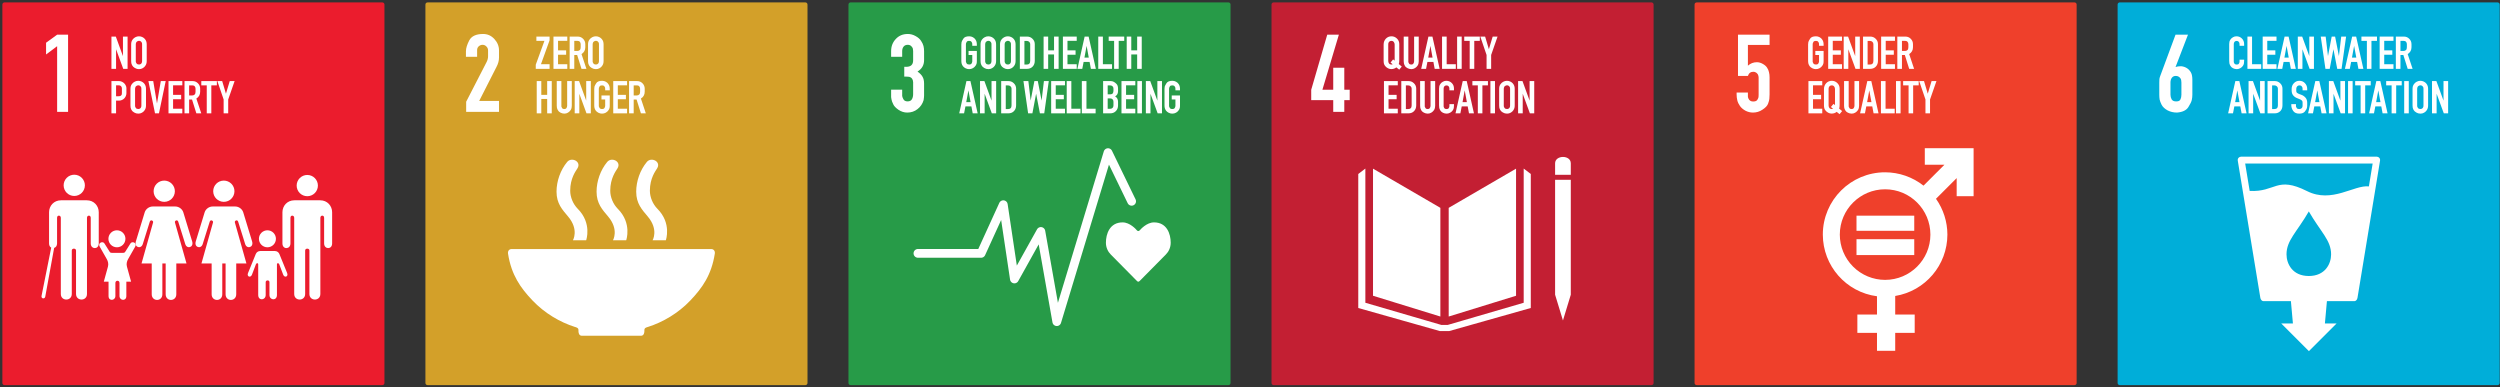 <?xml version="1.0" encoding="UTF-8"?>
<svg width="969px" height="150px" viewBox="0 0 969 150" version="1.1" xmlns="http://www.w3.org/2000/svg" xmlns:xlink="http://www.w3.org/1999/xlink">
    <rect x="0" y="0" width="969" height="150" fill="#333333" stroke="none"/>
    <title>un-goals-1</title>
    <g id="PPT-Assets" stroke="none" stroke-width="1" fill="none" fill-rule="evenodd">
        <g id="Sustainable-Development-Goals-Copy" transform="translate(-223, -240)">
            <g id="un-goals-1" transform="translate(223.919, 240.935)">
                <path d="M820.695,-1.42108547e-14 L967.134,-1.42108547e-14 C967.592,-1.42108547e-14 967.961,0.369 967.961,0.827 L967.961,147.508 C967.961,147.966 967.592,148.335 967.134,148.335 L820.695,148.335 C820.237,148.335 819.868,147.966 819.868,147.508 L819.868,0.827 C819.868,0.369 820.237,-1.42108547e-14 820.695,-1.42108547e-14 Z" id="rect8528-63-2-4" fill="#00AED9"></path>
                <path d="M656.721,-1.42108547e-14 L803.161,-1.42108547e-14 C803.619,-1.42108547e-14 803.987,0.369 803.987,0.827 L803.987,147.508 C803.987,147.966 803.619,148.335 803.161,148.335 L656.721,148.335 C656.263,148.335 655.895,147.966 655.895,147.508 L655.895,0.827 C655.895,0.369 656.263,-1.42108547e-14 656.721,-1.42108547e-14 Z" id="rect8528-63-2" fill="#EF402B"></path>
                <path d="M492.748,-1.42108547e-14 L639.187,-1.42108547e-14 C639.645,-1.42108547e-14 640.014,0.369 640.014,0.827 L640.014,147.508 C640.014,147.966 639.645,148.335 639.187,148.335 L492.748,148.335 C492.29,148.335 491.921,147.966 491.921,147.508 L491.921,0.827 C491.921,0.369 492.29,-1.42108547e-14 492.748,-1.42108547e-14 Z" id="rect8528-63" fill="#C31F33"></path>
                <path d="M164.8,-1.42108547e-14 L311.24,-1.42108547e-14 C311.698,-1.42108547e-14 312.066,0.369 312.066,0.827 L312.066,147.508 C312.066,147.966 311.698,148.335 311.24,148.335 L164.8,148.335 C164.342,148.335 163.974,147.966 163.974,147.508 L163.974,0.827 C163.974,0.369 164.342,-1.42108547e-14 164.8,-1.42108547e-14 Z" id="rect8528" fill="#D3A029"></path>
                <path d="M328.774,-1.42108547e-14 L475.213,-1.42108547e-14 C475.671,-1.42108547e-14 476.04,0.369 476.04,0.827 L476.04,147.508 C476.04,147.966 475.671,148.335 475.213,148.335 L328.774,148.335 C328.316,148.335 327.947,147.966 327.947,147.508 L327.947,0.827 C327.947,0.369 328.316,-1.42108547e-14 328.774,-1.42108547e-14 Z" id="rect8528-6" fill="#279B48"></path>
                <path d="M0.827,-1.42108547e-14 L147.266,-1.42108547e-14 C147.724,-1.42108547e-14 148.093,0.369 148.093,0.827 L148.093,147.508 C148.093,147.966 147.724,148.335 147.266,148.335 L0.827,148.335 C0.369,148.335 -4.26325641e-14,147.966 -4.26325641e-14,147.508 L-4.26325641e-14,0.827 C-4.26325641e-14,0.369 0.369,-1.42108547e-14 0.827,-1.42108547e-14 Z" id="rect8528-7" fill="#EB1C2D"></path>
                <g id="text6065" transform="translate(42.081, 13.065)" fill="#FFFFFF" fill-rule="nonzero">
                    <polygon id="path1875" points="4.769 12.687 1.987 5.089 1.987 12.687 0.195 12.687 0.195 0.18 1.894 0.18 4.657 7.759 4.657 0.18 6.449 0.18 6.449 12.687"></polygon>
                    <path d="M8.379,1.356 C8.665,0.958 9.026,0.647 9.462,0.423 C9.91,0.186 10.37,0.068 10.843,0.068 C11.303,0.068 11.733,0.161 12.131,0.348 C12.542,0.535 12.884,0.79 13.158,1.113 C13.431,1.437 13.618,1.773 13.718,2.121 C13.817,2.457 13.867,2.824 13.867,3.223 L13.867,9.588 C13.867,9.961 13.83,10.291 13.755,10.577 C13.693,10.863 13.543,11.181 13.307,11.529 C13.083,11.878 12.753,12.176 12.318,12.425 C11.895,12.674 11.422,12.799 10.899,12.799 C10.6,12.799 10.314,12.761 10.04,12.687 C9.767,12.599 9.511,12.487 9.275,12.351 C9.039,12.214 8.827,12.058 8.64,11.884 C8.466,11.71 8.329,11.529 8.23,11.343 C8.043,10.957 7.931,10.646 7.894,10.409 C7.856,10.173 7.838,9.899 7.838,9.588 L7.838,3.223 C7.838,2.849 7.875,2.519 7.95,2.233 C8.037,1.935 8.18,1.642 8.379,1.356 L8.379,1.356 Z M11.851,2.345 C11.615,1.997 11.291,1.823 10.88,1.823 C10.669,1.823 10.457,1.885 10.246,2.009 C10.047,2.121 9.903,2.252 9.816,2.401 C9.742,2.551 9.692,2.7 9.667,2.849 C9.642,2.999 9.63,3.123 9.63,3.223 L9.63,9.588 C9.63,9.65 9.63,9.719 9.63,9.793 C9.63,9.855 9.636,9.924 9.648,9.999 C9.661,10.123 9.76,10.328 9.947,10.615 C10.134,10.876 10.445,11.007 10.88,11.007 C11.104,11.007 11.303,10.957 11.478,10.857 C11.664,10.745 11.795,10.621 11.87,10.484 C11.957,10.335 12.013,10.198 12.038,10.073 C12.063,9.949 12.075,9.787 12.075,9.588 L12.075,3.223 C12.075,2.974 12.063,2.799 12.038,2.7 C12.025,2.6 11.963,2.482 11.851,2.345 L11.851,2.345 Z" id="path1877"></path>
                    <path d="M0.195,29.934 L0.195,17.427 L3.126,17.427 L3.163,17.427 C3.537,17.427 3.891,17.508 4.227,17.67 C4.563,17.819 4.862,18.018 5.123,18.267 C5.385,18.516 5.59,18.802 5.739,19.126 C5.901,19.437 5.988,19.76 6.001,20.096 L6.001,21.907 L6.001,22.094 C6.001,22.504 5.92,22.89 5.758,23.251 C5.609,23.599 5.403,23.904 5.142,24.166 C4.881,24.427 4.569,24.632 4.209,24.782 C3.86,24.931 3.487,25.006 3.089,25.006 L2.921,25.006 L1.987,25.006 L1.987,29.934 L0.195,29.934 Z M3.985,22.952 C4.097,22.84 4.165,22.722 4.19,22.598 C4.227,22.473 4.246,22.318 4.246,22.131 L4.246,20.283 C4.246,19.934 4.14,19.648 3.929,19.424 C3.717,19.188 3.431,19.07 3.07,19.07 L1.987,19.07 L1.987,23.307 L2.921,23.307 C3.169,23.307 3.369,23.288 3.518,23.251 C3.68,23.201 3.835,23.102 3.985,22.952 Z" id="path1879"></path>
                    <path d="M8.103,18.603 C8.389,18.205 8.75,17.894 9.186,17.67 C9.634,17.433 10.094,17.315 10.567,17.315 C11.027,17.315 11.457,17.408 11.855,17.595 C12.266,17.782 12.608,18.037 12.882,18.36 C13.155,18.684 13.342,19.02 13.442,19.368 C13.541,19.704 13.591,20.071 13.591,20.47 L13.591,26.835 C13.591,27.208 13.554,27.538 13.479,27.824 C13.417,28.11 13.267,28.428 13.031,28.776 C12.807,29.125 12.477,29.423 12.042,29.672 C11.618,29.921 11.146,30.046 10.623,30.046 C10.324,30.046 10.038,30.008 9.764,29.934 C9.49,29.846 9.235,29.734 8.999,29.598 C8.762,29.461 8.551,29.305 8.364,29.131 C8.19,28.957 8.053,28.776 7.954,28.59 C7.767,28.204 7.655,27.893 7.618,27.656 C7.58,27.42 7.562,27.146 7.562,26.835 L7.562,20.47 C7.562,20.096 7.599,19.766 7.674,19.48 C7.761,19.182 7.904,18.889 8.103,18.603 L8.103,18.603 Z M11.575,19.592 C11.338,19.244 11.015,19.07 10.604,19.07 C10.393,19.07 10.181,19.132 9.97,19.256 C9.77,19.368 9.627,19.499 9.54,19.648 C9.466,19.798 9.416,19.947 9.391,20.096 C9.366,20.246 9.354,20.37 9.354,20.47 L9.354,26.835 C9.354,26.897 9.354,26.966 9.354,27.04 C9.354,27.102 9.36,27.171 9.372,27.246 C9.385,27.37 9.484,27.575 9.671,27.862 C9.858,28.123 10.169,28.254 10.604,28.254 C10.828,28.254 11.027,28.204 11.202,28.104 C11.388,27.992 11.519,27.868 11.594,27.731 C11.681,27.582 11.737,27.445 11.762,27.32 C11.786,27.196 11.799,27.034 11.799,26.835 L11.799,20.47 C11.799,20.221 11.786,20.046 11.762,19.947 C11.749,19.847 11.687,19.729 11.575,19.592 L11.575,19.592 Z" id="path1881"></path>
                    <polygon id="path1883" points="17.084 29.934 14.526 17.427 16.393 17.427 17.849 26.107 19.324 17.427 21.228 17.427 18.614 29.934"></polygon>
                    <polygon id="path1885" points="27.669 28.142 27.669 29.934 22.312 29.934 22.312 17.427 27.669 17.427 27.669 19.07 24.085 19.07 24.085 22.766 27.221 22.766 27.221 24.464 24.085 24.464 24.085 28.142"></polygon>
                    <path d="M28.516,29.934 L28.516,17.427 L31.652,17.427 C32.473,17.427 33.164,17.713 33.724,18.286 C34.296,18.858 34.583,19.561 34.583,20.395 L34.583,21.552 C34.583,22.71 34.091,23.593 33.108,24.203 L35.012,29.934 L33.108,29.934 L31.428,24.576 L30.308,24.576 L30.308,29.934 L28.516,29.934 Z M32.492,22.598 C32.604,22.461 32.679,22.305 32.716,22.131 C32.766,21.957 32.791,21.764 32.791,21.552 L32.791,20.395 C32.791,20.009 32.685,19.698 32.473,19.462 C32.262,19.213 31.963,19.088 31.577,19.088 L30.308,19.088 L30.308,22.99 L31.559,22.99 C31.932,22.99 32.243,22.859 32.492,22.598 L32.492,22.598 Z" id="path1887"></path>
                    <polygon id="path1889" points="37.136 29.934 37.136 19.088 35.026 19.088 35.026 17.427 41.056 17.427 41.056 19.088 38.909 19.088 38.909 29.934"></polygon>
                    <polygon id="path1891" points="43.679 29.934 43.679 24.558 41.252 17.427 43.119 17.427 44.575 22.318 46.049 17.427 47.935 17.427 45.452 24.558 45.452 29.934"></polygon>
                </g>
                <g id="text6075" transform="translate(16.081, 12.065)" fill="#FFFFFF" fill-rule="nonzero">
                    <polygon id="path1894" points="5.144 30.364 5.144 4.904 0.856 8.12 0.856 3.564 5.144 0.438 9.387 0.438 9.387 30.364"></polygon>
                </g>
                <g id="text6065-3" transform="translate(206.081, 13.065)" fill="#FFFFFF" fill-rule="nonzero">
                    <polygon id="path1897" points="0.661 12.687 0.661 11.081 4.021 1.841 0.904 1.841 0.904 0.18 6.019 0.18 6.019 1.617 2.677 10.895 6.019 10.895 6.019 12.687"></polygon>
                    <polygon id="path1899" points="12.881 10.895 12.881 12.687 7.524 12.687 7.524 0.18 12.881 0.18 12.881 1.823 9.297 1.823 9.297 5.519 12.433 5.519 12.433 7.217 9.297 7.217 9.297 10.895"></polygon>
                    <path d="M13.799,12.687 L13.799,0.18 L16.935,0.18 C17.756,0.18 18.447,0.466 19.007,1.039 C19.579,1.611 19.865,2.314 19.865,3.148 L19.865,4.305 C19.865,5.463 19.374,6.346 18.391,6.956 L20.295,12.687 L18.391,12.687 L16.711,7.329 L15.591,7.329 L15.591,12.687 L13.799,12.687 Z M17.775,5.351 C17.887,5.214 17.961,5.058 17.999,4.884 C18.049,4.71 18.073,4.517 18.073,4.305 L18.073,3.148 C18.073,2.762 17.968,2.451 17.756,2.215 C17.545,1.966 17.246,1.841 16.86,1.841 L15.591,1.841 L15.591,5.743 L16.841,5.743 C17.215,5.743 17.526,5.612 17.775,5.351 L17.775,5.351 Z" id="path1901"></path>
                    <path d="M21.462,1.356 C21.749,0.958 22.11,0.647 22.545,0.423 C22.993,0.186 23.454,0.068 23.926,0.068 C24.387,0.068 24.816,0.161 25.214,0.348 C25.625,0.535 25.967,0.79 26.241,1.113 C26.515,1.437 26.702,1.773 26.801,2.121 C26.901,2.457 26.95,2.824 26.95,3.223 L26.95,9.588 C26.95,9.961 26.913,10.291 26.838,10.577 C26.776,10.863 26.627,11.181 26.39,11.529 C26.166,11.878 25.837,12.176 25.401,12.425 C24.978,12.674 24.505,12.799 23.982,12.799 C23.684,12.799 23.398,12.761 23.124,12.687 C22.85,12.599 22.595,12.487 22.358,12.351 C22.122,12.214 21.91,12.058 21.724,11.884 C21.55,11.71 21.413,11.529 21.313,11.343 C21.126,10.957 21.014,10.646 20.977,10.409 C20.94,10.173 20.921,9.899 20.921,9.588 L20.921,3.223 C20.921,2.849 20.958,2.519 21.033,2.233 C21.12,1.935 21.263,1.642 21.462,1.356 L21.462,1.356 Z M24.934,2.345 C24.698,1.997 24.374,1.823 23.964,1.823 C23.752,1.823 23.541,1.885 23.329,2.009 C23.13,2.121 22.987,2.252 22.9,2.401 C22.825,2.551 22.775,2.7 22.75,2.849 C22.726,2.999 22.713,3.123 22.713,3.223 L22.713,9.588 C22.713,9.65 22.713,9.719 22.713,9.793 C22.713,9.855 22.719,9.924 22.732,9.999 C22.744,10.123 22.844,10.328 23.031,10.615 C23.217,10.876 23.528,11.007 23.964,11.007 C24.188,11.007 24.387,10.957 24.561,10.857 C24.748,10.745 24.879,10.621 24.953,10.484 C25.04,10.335 25.096,10.198 25.121,10.073 C25.146,9.949 25.159,9.787 25.159,9.588 L25.159,3.223 C25.159,2.974 25.146,2.799 25.121,2.7 C25.109,2.6 25.047,2.482 24.935,2.345 L24.934,2.345 Z" id="path1903"></path>
                    <polygon id="path1905" points="1.035 29.934 1.035 17.427 2.808 17.427 2.808 22.766 5.085 22.766 5.085 17.427 6.859 17.427 6.859 29.934 5.085 29.934 5.085 24.352 2.808 24.352 2.808 29.934"></polygon>
                    <path d="M14.213,28.627 C13.94,29.05 13.585,29.392 13.149,29.654 C12.726,29.915 12.253,30.046 11.731,30.046 C11.469,30.046 11.208,30.008 10.947,29.934 C10.698,29.859 10.461,29.766 10.237,29.654 C10.013,29.529 9.814,29.392 9.64,29.243 C9.466,29.081 9.335,28.913 9.248,28.739 C9.061,28.39 8.937,28.086 8.875,27.824 C8.825,27.563 8.8,27.283 8.8,26.984 L8.8,17.427 L10.592,17.427 L10.592,26.984 C10.592,27.071 10.592,27.152 10.592,27.227 C10.605,27.289 10.617,27.351 10.629,27.414 C10.642,27.513 10.735,27.687 10.909,27.936 C11.071,28.16 11.351,28.272 11.749,28.272 C12.11,28.272 12.378,28.142 12.552,27.88 C12.739,27.606 12.832,27.308 12.832,26.984 L12.832,17.427 L14.624,17.427 L14.624,26.984 C14.624,27.283 14.593,27.569 14.531,27.843 C14.469,28.117 14.363,28.378 14.213,28.627 L14.213,28.627 Z" id="path1907"></path>
                    <polygon id="path1909" points="20.325 29.934 17.544 22.336 17.544 29.934 15.752 29.934 15.752 17.427 17.451 17.427 20.213 25.006 20.213 17.427 22.005 17.427 22.005 29.934"></polygon>
                    <path d="M28.911,28.627 C28.625,29.075 28.258,29.423 27.81,29.672 C27.362,29.921 26.87,30.046 26.335,30.046 C25.862,30.046 25.402,29.934 24.954,29.71 C24.518,29.486 24.176,29.212 23.927,28.888 C23.691,28.552 23.529,28.216 23.442,27.88 C23.367,27.544 23.33,27.165 23.33,26.742 L23.33,20.488 C23.33,20.177 23.361,19.866 23.423,19.555 C23.51,19.244 23.74,18.802 24.114,18.23 C24.499,17.62 25.259,17.315 26.391,17.315 C26.889,17.315 27.355,17.433 27.791,17.67 C28.227,17.906 28.556,18.198 28.78,18.547 C29.017,18.883 29.166,19.206 29.228,19.518 C29.303,19.816 29.34,20.14 29.34,20.488 L29.34,21.011 L27.567,21.011 L27.567,20.488 C27.567,20.389 27.561,20.302 27.548,20.227 C27.548,20.14 27.542,20.065 27.53,20.003 C27.517,19.891 27.424,19.71 27.25,19.462 C27.075,19.213 26.783,19.088 26.372,19.088 C25.887,19.088 25.563,19.219 25.402,19.48 C25.252,19.742 25.165,19.934 25.14,20.059 C25.115,20.183 25.103,20.326 25.103,20.488 L25.103,26.742 C25.103,26.866 25.103,26.972 25.103,27.059 C25.103,27.146 25.109,27.221 25.122,27.283 C25.134,27.382 25.227,27.575 25.402,27.862 C25.563,28.123 25.881,28.254 26.354,28.254 C26.839,28.254 27.15,28.123 27.287,27.862 C27.362,27.725 27.418,27.613 27.455,27.526 C27.492,27.426 27.517,27.339 27.53,27.264 C27.555,27.19 27.567,27.115 27.567,27.04 C27.567,26.953 27.567,26.854 27.567,26.742 L27.567,24.558 L26.13,24.558 L26.13,22.99 L29.34,22.99 L29.34,26.742 C29.34,27.003 29.334,27.227 29.322,27.414 C29.309,27.588 29.284,27.743 29.247,27.88 C29.21,28.017 29.16,28.148 29.098,28.272 C29.048,28.384 28.986,28.502 28.911,28.627 L28.911,28.627 Z" id="path1911"></path>
                    <polygon id="path1913" points="36.05 28.142 36.05 29.934 30.693 29.934 30.693 17.427 36.05 17.427 36.05 19.07 32.466 19.07 32.466 22.766 35.602 22.766 35.602 24.464 32.466 24.464 32.466 28.142"></polygon>
                    <path d="M36.826,29.934 L36.826,17.427 L39.962,17.427 C40.783,17.427 41.474,17.713 42.034,18.286 C42.606,18.858 42.892,19.561 42.892,20.395 L42.892,21.552 C42.892,22.71 42.401,23.593 41.418,24.203 L43.322,29.934 L41.418,29.934 L39.738,24.576 L38.618,24.576 L38.618,29.934 L36.826,29.934 Z M40.802,22.598 C40.914,22.461 40.988,22.305 41.026,22.131 C41.076,21.957 41.1,21.764 41.1,21.552 L41.1,20.395 C41.1,20.009 40.995,19.698 40.783,19.462 C40.572,19.213 40.273,19.088 39.887,19.088 L38.618,19.088 L38.618,22.99 L39.868,22.99 C40.242,22.99 40.553,22.859 40.802,22.598 L40.802,22.598 Z" id="path1915"></path>
                </g>
                <g id="text6075-0" transform="translate(179.081, 12.065)" fill="#FFFFFF" fill-rule="nonzero">
                    <path d="M13.417,30.364 L0.687,30.364 L0.687,26.433 L8.638,10.979 C8.995,10.264 9.174,9.535 9.174,8.79 L9.174,6.557 C9.174,5.961 8.966,5.455 8.549,5.038 C8.132,4.592 7.626,4.368 7.03,4.368 C6.494,4.368 6.003,4.562 5.556,4.949 C5.139,5.336 4.931,5.812 4.931,6.378 L4.931,9.014 L0.598,9.014 L0.598,6.87 C0.598,5.708 1.03,4.294 1.893,2.626 C2.787,0.988 4.573,0.17 7.253,0.17 C8.951,0.17 10.395,0.81 11.586,2.09 C12.807,3.4 13.417,4.889 13.417,6.557 L13.417,9.281 C13.417,10.502 13.09,11.723 12.435,12.944 L5.735,26.121 L13.417,26.121 L13.417,30.364 Z" id="path1918"></path>
                </g>
                <g id="text6065-3-2" transform="translate(370.081, 13.065)" fill="#FFFFFF" fill-rule="nonzero">
                    <path d="M7.197,11.38 C6.91,11.828 6.543,12.176 6.095,12.425 C5.647,12.674 5.156,12.799 4.621,12.799 C4.148,12.799 3.687,12.687 3.239,12.463 C2.804,12.239 2.462,11.965 2.213,11.641 C1.976,11.305 1.814,10.969 1.727,10.633 C1.653,10.297 1.615,9.918 1.615,9.495 L1.615,3.241 C1.615,2.93 1.646,2.619 1.709,2.308 C1.796,1.997 2.026,1.555 2.399,0.983 C2.785,0.373 3.544,0.068 4.677,0.068 C5.174,0.068 5.641,0.186 6.077,0.423 C6.512,0.659 6.842,0.951 7.066,1.3 C7.302,1.636 7.452,1.959 7.514,2.271 C7.589,2.569 7.626,2.893 7.626,3.241 L7.626,3.764 L5.853,3.764 L5.853,3.241 C5.853,3.142 5.846,3.055 5.834,2.98 C5.834,2.893 5.828,2.818 5.815,2.756 C5.803,2.644 5.709,2.463 5.535,2.215 C5.361,1.966 5.069,1.841 4.658,1.841 C4.173,1.841 3.849,1.972 3.687,2.233 C3.538,2.495 3.451,2.687 3.426,2.812 C3.401,2.936 3.389,3.079 3.389,3.241 L3.389,9.495 C3.389,9.619 3.389,9.725 3.389,9.812 C3.389,9.899 3.395,9.974 3.407,10.036 C3.42,10.135 3.513,10.328 3.687,10.615 C3.849,10.876 4.166,11.007 4.639,11.007 C5.125,11.007 5.436,10.876 5.573,10.615 C5.647,10.478 5.703,10.366 5.741,10.279 C5.778,10.179 5.803,10.092 5.815,10.017 C5.84,9.943 5.853,9.868 5.853,9.793 C5.853,9.706 5.853,9.607 5.853,9.495 L5.853,7.311 L4.415,7.311 L4.415,5.743 L7.626,5.743 L7.626,9.495 C7.626,9.756 7.62,9.98 7.607,10.167 C7.595,10.341 7.57,10.496 7.533,10.633 C7.495,10.77 7.445,10.901 7.383,11.025 C7.333,11.137 7.271,11.255 7.197,11.38 L7.197,11.38 Z" id="path1921"></path>
                    <path d="M9.601,1.356 C9.887,0.958 10.248,0.647 10.684,0.423 C11.132,0.186 11.592,0.068 12.065,0.068 C12.525,0.068 12.955,0.161 13.353,0.348 C13.764,0.535 14.106,0.79 14.38,1.113 C14.653,1.437 14.84,1.773 14.94,2.121 C15.039,2.457 15.089,2.824 15.089,3.223 L15.089,9.588 C15.089,9.961 15.052,10.291 14.977,10.577 C14.915,10.863 14.765,11.181 14.529,11.529 C14.305,11.878 13.975,12.176 13.54,12.425 C13.116,12.674 12.644,12.799 12.121,12.799 C11.822,12.799 11.536,12.761 11.262,12.687 C10.988,12.599 10.733,12.487 10.497,12.351 C10.26,12.214 10.049,12.058 9.862,11.884 C9.688,11.71 9.551,11.529 9.452,11.343 C9.265,10.957 9.153,10.646 9.116,10.409 C9.078,10.173 9.06,9.899 9.06,9.588 L9.06,3.223 C9.06,2.849 9.097,2.519 9.172,2.233 C9.259,1.935 9.402,1.642 9.601,1.356 L9.601,1.356 Z M13.073,2.345 C12.836,1.997 12.513,1.823 12.102,1.823 C11.891,1.823 11.679,1.885 11.468,2.009 C11.268,2.121 11.125,2.252 11.038,2.401 C10.964,2.551 10.914,2.7 10.889,2.849 C10.864,2.999 10.852,3.123 10.852,3.223 L10.852,9.588 C10.852,9.65 10.852,9.719 10.852,9.793 C10.852,9.855 10.858,9.924 10.87,9.999 C10.883,10.123 10.982,10.328 11.169,10.615 C11.356,10.876 11.667,11.007 12.102,11.007 C12.326,11.007 12.525,10.957 12.7,10.857 C12.886,10.745 13.017,10.621 13.092,10.484 C13.179,10.335 13.235,10.198 13.26,10.073 C13.285,9.949 13.297,9.787 13.297,9.588 L13.297,3.223 C13.297,2.974 13.285,2.799 13.26,2.7 C13.247,2.6 13.185,2.482 13.073,2.345 L13.073,2.345 Z" id="path1923"></path>
                    <path d="M17.152,1.356 C17.439,0.958 17.799,0.647 18.235,0.423 C18.683,0.186 19.143,0.068 19.616,0.068 C20.077,0.068 20.506,0.161 20.904,0.348 C21.315,0.535 21.657,0.79 21.931,1.113 C22.205,1.437 22.391,1.773 22.491,2.121 C22.591,2.457 22.64,2.824 22.64,3.223 L22.64,9.588 C22.64,9.961 22.603,10.291 22.528,10.577 C22.466,10.863 22.317,11.181 22.08,11.529 C21.856,11.878 21.527,12.176 21.091,12.425 C20.668,12.674 20.195,12.799 19.672,12.799 C19.374,12.799 19.087,12.761 18.814,12.687 C18.54,12.599 18.285,12.487 18.048,12.351 C17.812,12.214 17.6,12.058 17.414,11.884 C17.239,11.71 17.103,11.529 17.003,11.343 C16.816,10.957 16.704,10.646 16.667,10.409 C16.63,10.173 16.611,9.899 16.611,9.588 L16.611,3.223 C16.611,2.849 16.648,2.519 16.723,2.233 C16.81,1.935 16.953,1.642 17.152,1.356 L17.152,1.356 Z M20.624,2.345 C20.388,1.997 20.064,1.823 19.654,1.823 C19.442,1.823 19.231,1.885 19.019,2.009 C18.82,2.121 18.677,2.252 18.59,2.401 C18.515,2.551 18.465,2.7 18.44,2.849 C18.415,2.999 18.403,3.123 18.403,3.223 L18.403,9.588 C18.403,9.65 18.403,9.719 18.403,9.793 C18.403,9.855 18.409,9.924 18.422,9.999 C18.434,10.123 18.534,10.328 18.72,10.615 C18.907,10.876 19.218,11.007 19.654,11.007 C19.878,11.007 20.077,10.957 20.251,10.857 C20.438,10.745 20.568,10.621 20.643,10.484 C20.73,10.335 20.786,10.198 20.811,10.073 C20.836,9.949 20.848,9.787 20.848,9.588 L20.848,3.223 C20.848,2.974 20.836,2.799 20.811,2.7 C20.799,2.6 20.736,2.482 20.624,2.345 L20.624,2.345 Z" id="path1925"></path>
                    <path d="M27.13,0.18 C27.939,0.18 28.63,0.466 29.202,1.039 C29.787,1.599 30.08,2.283 30.08,3.092 L30.08,9.588 C30.08,10.509 29.8,11.255 29.24,11.828 C28.68,12.4 27.958,12.687 27.074,12.687 L24.293,12.687 L24.293,0.18 L27.13,0.18 Z M28.306,9.588 L28.306,3.092 C28.306,2.743 28.176,2.451 27.914,2.215 C27.665,1.978 27.361,1.86 27,1.86 L26.066,1.86 L26.066,11.025 L26.944,11.025 C27.852,11.025 28.306,10.546 28.306,9.588 L28.306,9.588 Z" id="path1927"></path>
                    <polygon id="path1929" points="33.498 12.687 33.498 0.18 35.271 0.18 35.271 5.519 37.549 5.519 37.549 0.18 39.322 0.18 39.322 12.687 37.549 12.687 37.549 7.105 35.271 7.105 35.271 12.687"></polygon>
                    <polygon id="path1931" points="46.338 10.895 46.338 12.687 40.981 12.687 40.981 0.18 46.338 0.18 46.338 1.823 42.754 1.823 42.754 5.519 45.89 5.519 45.89 7.217 42.754 7.217 42.754 10.895"></polygon>
                    <path d="M46.605,12.687 L49.405,0.18 L50.954,0.18 L53.754,12.687 L51.831,12.687 L51.327,9.999 L49.013,9.999 L48.49,12.687 L46.605,12.687 Z M49.33,8.337 L51.01,8.337 L50.17,3.783 L49.33,8.337 Z" id="path1933"></path>
                    <polygon id="path1935" points="60.023 12.687 54.685 12.687 54.685 0.18 56.477 0.18 56.477 10.895 60.023 10.895"></polygon>
                    <polygon id="path1937" points="60.833 12.687 60.833 1.841 58.724 1.841 58.724 0.18 64.753 0.18 64.753 1.841 62.606 1.841 62.606 12.687"></polygon>
                    <polygon id="path1939" points="65.712 12.687 65.712 0.18 67.485 0.18 67.485 5.519 69.763 5.519 69.763 0.18 71.536 0.18 71.536 12.687 69.763 12.687 69.763 7.105 67.485 7.105 67.485 12.687"></polygon>
                    <path d="M0.794,29.934 L3.594,17.427 L5.143,17.427 L7.943,29.934 L6.021,29.934 L5.517,27.246 L3.202,27.246 L2.679,29.934 L0.794,29.934 Z M3.519,25.584 L5.199,25.584 L4.359,21.03 L3.519,25.584 Z" id="path1941"></path>
                    <polygon id="path1943" points="13.429 29.934 10.647 22.336 10.647 29.934 8.855 29.934 8.855 17.427 10.554 17.427 13.317 25.006 13.317 17.427 15.109 17.427 15.109 29.934"></polygon>
                    <path d="M19.896,17.427 C20.705,17.427 21.395,17.713 21.968,18.286 C22.553,18.846 22.845,19.53 22.845,20.339 L22.845,26.835 C22.845,27.756 22.565,28.502 22.005,29.075 C21.445,29.647 20.723,29.934 19.84,29.934 L17.059,29.934 L17.059,17.427 L19.896,17.427 Z M21.072,26.835 L21.072,20.339 C21.072,19.99 20.941,19.698 20.68,19.462 C20.431,19.225 20.126,19.107 19.765,19.107 L18.832,19.107 L18.832,28.272 L19.709,28.272 C20.618,28.272 21.072,27.793 21.072,26.835 L21.072,26.835 Z" id="path1945"></path>
                    <polygon id="path1947" points="32.071 29.934 30.597 22.318 29.159 29.934 27.498 29.934 25.687 17.427 27.591 17.427 28.487 24.987 29.925 17.427 31.25 17.427 32.725 24.987 33.621 17.427 35.506 17.427 33.751 29.934"></polygon>
                    <polygon id="path1949" points="41.788 28.142 41.788 29.934 36.431 29.934 36.431 17.427 41.788 17.427 41.788 19.07 38.204 19.07 38.204 22.766 41.34 22.766 41.34 24.464 38.204 24.464 38.204 28.142"></polygon>
                    <polygon id="path1951" points="47.799 29.934 42.46 29.934 42.46 17.427 44.252 17.427 44.252 28.142 47.799 28.142"></polygon>
                    <polygon id="path1953" points="53.659 29.934 48.32 29.934 48.32 17.427 50.112 17.427 50.112 28.142 53.659 28.142"></polygon>
                    <path d="M59.514,17.427 C59.9,17.427 60.261,17.508 60.597,17.67 C60.97,17.844 61.35,18.124 61.735,18.51 C62.146,18.908 62.351,19.53 62.351,20.376 L62.351,21.328 C62.351,22.286 61.972,22.958 61.213,23.344 C61.972,23.792 62.351,24.489 62.351,25.435 L62.351,26.891 C62.351,27.774 62.065,28.502 61.493,29.075 C60.933,29.647 60.211,29.934 59.327,29.934 L56.565,29.934 L56.565,17.427 L59.514,17.427 Z M60.578,21.142 L60.578,20.376 C60.578,19.99 60.466,19.686 60.242,19.462 C60.018,19.225 59.719,19.107 59.346,19.107 L58.338,19.107 L58.338,22.56 L59.402,22.56 C59.813,22.56 60.111,22.436 60.298,22.187 C60.485,21.926 60.578,21.577 60.578,21.142 L60.578,21.142 Z M60.578,26.891 L60.578,25.435 C60.578,25.037 60.466,24.726 60.242,24.502 C60.031,24.265 59.732,24.147 59.346,24.147 L58.338,24.147 L58.338,28.16 L59.365,28.16 C59.726,28.16 60.018,28.042 60.242,27.806 C60.466,27.557 60.578,27.252 60.578,26.891 Z" id="path1955"></path>
                    <polygon id="path1957" points="69.045 28.142 69.045 29.934 63.688 29.934 63.688 17.427 69.045 17.427 69.045 19.07 65.461 19.07 65.461 22.766 68.597 22.766 68.597 24.464 65.461 24.464 65.461 28.142"></polygon>
                    <polygon id="path1959" points="69.84 29.934 69.84 17.427 71.613 17.427 71.613 29.934"></polygon>
                    <polygon id="path1961" points="77.708 29.934 74.926 22.336 74.926 29.934 73.134 29.934 73.134 17.427 74.833 17.427 77.596 25.006 77.596 17.427 79.388 17.427 79.388 29.934"></polygon>
                    <path d="M85.94,28.627 C85.654,29.075 85.287,29.423 84.839,29.672 C84.391,29.921 83.899,30.046 83.364,30.046 C82.891,30.046 82.431,29.934 81.983,29.71 C81.547,29.486 81.205,29.212 80.956,28.888 C80.72,28.552 80.558,28.216 80.471,27.88 C80.396,27.544 80.359,27.165 80.359,26.742 L80.359,20.488 C80.359,20.177 80.39,19.866 80.452,19.555 C80.539,19.244 80.769,18.802 81.143,18.23 C81.528,17.62 82.288,17.315 83.42,17.315 C83.918,17.315 84.384,17.433 84.82,17.67 C85.256,17.906 85.585,18.198 85.809,18.547 C86.046,18.883 86.195,19.206 86.257,19.518 C86.332,19.816 86.369,20.14 86.369,20.488 L86.369,21.011 L84.596,21.011 L84.596,20.488 C84.596,20.389 84.59,20.302 84.577,20.227 C84.577,20.14 84.571,20.065 84.559,20.003 C84.546,19.891 84.453,19.71 84.279,19.462 C84.104,19.213 83.812,19.088 83.401,19.088 C82.916,19.088 82.592,19.219 82.431,19.48 C82.281,19.742 82.194,19.934 82.169,20.059 C82.144,20.183 82.132,20.326 82.132,20.488 L82.132,26.742 C82.132,26.866 82.132,26.972 82.132,27.059 C82.132,27.146 82.138,27.221 82.151,27.283 C82.163,27.382 82.256,27.575 82.431,27.862 C82.592,28.123 82.91,28.254 83.383,28.254 C83.868,28.254 84.179,28.123 84.316,27.862 C84.391,27.725 84.447,27.613 84.484,27.526 C84.521,27.426 84.546,27.339 84.559,27.264 C84.584,27.19 84.596,27.115 84.596,27.04 C84.596,26.953 84.596,26.854 84.596,26.742 L84.596,24.558 L83.159,24.558 L83.159,22.99 L86.369,22.99 L86.369,26.742 C86.369,27.003 86.363,27.227 86.351,27.414 C86.338,27.588 86.313,27.743 86.276,27.88 C86.239,28.017 86.189,28.148 86.127,28.272 C86.077,28.384 86.015,28.502 85.94,28.627 L85.94,28.627 Z" id="path1963"></path>
                </g>
                <g id="text6075-0-6" transform="translate(344.081, 12.065)" fill="#FFFFFF" fill-rule="nonzero">
                    <path d="M13.174,23.485 L13.174,24.021 C13.174,24.23 13.159,24.468 13.129,24.736 C13.129,24.974 13.084,25.332 12.995,25.808 C12.578,27.238 11.789,28.399 10.628,29.292 C9.496,30.186 8.171,30.632 6.652,30.632 C5.461,30.632 4.33,30.275 3.258,29.56 C2.186,28.816 1.501,28.086 1.203,27.372 C1.024,26.984 0.875,26.642 0.756,26.344 C0.667,26.046 0.592,25.764 0.533,25.495 C0.473,25.227 0.429,24.945 0.399,24.647 C0.399,24.319 0.399,23.932 0.399,23.485 L0.399,21.744 L4.687,21.744 L4.687,24.2 C4.746,24.587 4.91,25.019 5.178,25.495 C5.476,26.032 6.012,26.299 6.786,26.299 C7.56,26.299 8.111,26.032 8.439,25.495 C8.766,24.959 8.93,24.29 8.93,23.485 L8.93,18.885 C8.9,18.319 8.781,17.887 8.573,17.59 C8.394,17.292 8.171,17.083 7.903,16.964 C7.635,16.815 7.352,16.741 7.054,16.741 C6.756,16.711 6.488,16.696 6.25,16.696 L5.491,16.696 L5.491,12.899 L6.25,12.899 C8.037,12.899 8.93,12.066 8.93,10.398 L8.93,6.825 C8.93,6.467 8.9,6.17 8.841,5.931 C8.841,5.842 8.796,5.708 8.707,5.529 C8.618,5.351 8.484,5.172 8.305,4.993 C8.156,4.815 7.963,4.666 7.724,4.547 C7.486,4.428 7.203,4.368 6.876,4.368 C6.131,4.368 5.58,4.606 5.223,5.083 C4.866,5.529 4.687,6.11 4.687,6.825 L4.687,9.013 L0.399,9.013 L0.399,6.825 C0.399,4.949 1.009,3.371 2.23,2.09 C3.421,0.81 4.97,0.169 6.876,0.169 C7.918,0.169 8.915,0.437 9.868,0.973 C10.851,1.509 11.566,2.135 12.012,2.849 C12.489,3.564 12.801,4.234 12.95,4.859 C13.099,5.485 13.174,6.14 13.174,6.825 L13.174,10.309 C13.174,12.244 12.325,13.718 10.628,14.731 C11.58,15.416 12.236,16.101 12.593,16.785 C12.98,17.441 13.174,18.334 13.174,19.465 L13.174,23.485 Z" id="path1966"></path>
                </g>
                <g id="text6065-3-2-9" transform="translate(535.081, 13.065)" fill="#FFFFFF" fill-rule="nonzero">
                    <path d="M1.003,11.716 C0.716,11.405 0.524,11.075 0.424,10.727 C0.337,10.378 0.293,9.967 0.293,9.495 L0.293,3.279 C0.293,2.37 0.58,1.611 1.152,1.001 C1.737,0.379 2.471,0.068 3.355,0.068 C4.151,0.068 4.854,0.36 5.464,0.945 C6.061,1.53 6.36,2.227 6.36,3.036 L6.36,9.495 C6.36,9.855 6.341,10.123 6.304,10.297 C6.279,10.471 6.229,10.646 6.155,10.82 L7.331,11.809 L6.341,13.004 L5.221,12.108 C4.674,12.556 4.014,12.78 3.243,12.78 C2.832,12.78 2.421,12.68 2.011,12.481 C1.612,12.282 1.276,12.027 1.003,11.716 L1.003,11.716 Z M3.971,9.028 L4.568,9.495 L4.568,3.279 C4.568,2.88 4.456,2.544 4.232,2.271 C4.008,1.984 3.697,1.841 3.299,1.841 C3.05,1.841 2.832,1.903 2.645,2.028 C2.459,2.152 2.322,2.302 2.235,2.476 C2.16,2.65 2.116,2.787 2.104,2.887 C2.092,2.974 2.085,3.104 2.085,3.279 L2.085,9.495 L2.085,9.625 C2.085,9.986 2.185,10.31 2.384,10.596 C2.596,10.87 2.919,11.013 3.355,11.025 C3.479,11.025 3.628,10.988 3.803,10.913 L2.981,10.223 L3.971,9.028 Z" id="path1969"></path>
                    <path d="M13.494,11.38 C13.22,11.803 12.865,12.145 12.43,12.407 C12.007,12.668 11.534,12.799 11.011,12.799 C10.75,12.799 10.488,12.761 10.227,12.687 C9.978,12.612 9.742,12.519 9.518,12.407 C9.294,12.282 9.095,12.145 8.92,11.996 C8.746,11.834 8.615,11.666 8.528,11.492 C8.342,11.143 8.217,10.839 8.155,10.577 C8.105,10.316 8.08,10.036 8.08,9.737 L8.08,0.18 L9.872,0.18 L9.872,9.737 C9.872,9.824 9.872,9.905 9.872,9.98 C9.885,10.042 9.897,10.104 9.91,10.167 C9.922,10.266 10.015,10.44 10.19,10.689 C10.351,10.913 10.631,11.025 11.03,11.025 C11.39,11.025 11.658,10.895 11.832,10.633 C12.019,10.359 12.112,10.061 12.112,9.737 L12.112,0.18 L13.904,0.18 L13.904,9.737 C13.904,10.036 13.873,10.322 13.811,10.596 C13.749,10.87 13.643,11.131 13.494,11.38 L13.494,11.38 Z" id="path1971"></path>
                    <path d="M14.857,12.687 L17.657,0.18 L19.207,0.18 L22.007,12.687 L20.084,12.687 L19.58,9.999 L17.265,9.999 L16.743,12.687 L14.857,12.687 Z M17.583,8.337 L19.263,8.337 L18.423,3.783 L17.583,8.337 Z" id="path1973"></path>
                    <polygon id="path1975" points="28.276 12.687 22.937 12.687 22.937 0.18 24.729 0.18 24.729 10.895 28.276 10.895"></polygon>
                    <polygon id="path1977" points="28.779 12.687 28.779 0.18 30.552 0.18 30.552 12.687"></polygon>
                    <polygon id="path1979" points="33.652 12.687 33.652 1.841 31.543 1.841 31.543 0.18 37.572 0.18 37.572 1.841 35.426 1.841 35.426 12.687"></polygon>
                    <polygon id="path1981" points="40.195 12.687 40.195 7.311 37.769 0.18 39.635 0.18 41.091 5.071 42.566 0.18 44.451 0.18 41.969 7.311 41.969 12.687"></polygon>
                    <polygon id="path1983" points="5.781 28.142 5.781 29.934 0.424 29.934 0.424 17.427 5.781 17.427 5.781 19.07 2.197 19.07 2.197 22.766 5.333 22.766 5.333 24.464 2.197 24.464 2.197 28.142"></polygon>
                    <path d="M9.979,17.427 C10.788,17.427 11.478,17.713 12.051,18.286 C12.636,18.846 12.928,19.53 12.928,20.339 L12.928,26.835 C12.928,27.756 12.648,28.502 12.088,29.075 C11.528,29.647 10.806,29.934 9.923,29.934 L7.141,29.934 L7.141,17.427 L9.979,17.427 Z M11.155,26.835 L11.155,20.339 C11.155,19.99 11.024,19.698 10.763,19.462 C10.514,19.225 10.209,19.107 9.848,19.107 L8.915,19.107 L8.915,28.272 L9.792,28.272 C10.7,28.272 11.155,27.793 11.155,26.835 L11.155,26.835 Z" id="path1985"></path>
                    <path d="M19.855,28.627 C19.582,29.05 19.227,29.392 18.791,29.654 C18.368,29.915 17.895,30.046 17.373,30.046 C17.111,30.046 16.85,30.008 16.589,29.934 C16.34,29.859 16.103,29.766 15.879,29.654 C15.655,29.529 15.456,29.392 15.282,29.243 C15.108,29.081 14.977,28.913 14.89,28.739 C14.703,28.39 14.579,28.086 14.517,27.824 C14.467,27.563 14.442,27.283 14.442,26.984 L14.442,17.427 L16.234,17.427 L16.234,26.984 C16.234,27.071 16.234,27.152 16.234,27.227 C16.246,27.289 16.259,27.351 16.271,27.414 C16.284,27.513 16.377,27.687 16.551,27.936 C16.713,28.16 16.993,28.272 17.391,28.272 C17.752,28.272 18.02,28.142 18.194,27.88 C18.381,27.606 18.474,27.308 18.474,26.984 L18.474,17.427 L20.266,17.427 L20.266,26.984 C20.266,27.283 20.235,27.569 20.173,27.843 C20.11,28.117 20.005,28.378 19.855,28.627 L19.855,28.627 Z" id="path1987"></path>
                    <path d="M27.563,26.779 C27.563,27.177 27.538,27.519 27.488,27.806 C27.451,28.092 27.327,28.403 27.115,28.739 C27.003,28.913 26.86,29.081 26.686,29.243 C26.524,29.392 26.337,29.529 26.126,29.654 C25.927,29.766 25.709,29.859 25.472,29.934 C25.236,30.008 25.006,30.046 24.782,30.046 C24.222,30.046 23.712,29.927 23.251,29.691 C22.803,29.454 22.473,29.156 22.262,28.795 C22.05,28.434 21.913,28.098 21.851,27.787 C21.801,27.476 21.776,27.14 21.776,26.779 L21.776,20.339 C21.776,19.99 21.808,19.679 21.87,19.406 C21.944,19.119 22.094,18.814 22.318,18.491 C22.542,18.167 22.859,17.894 23.27,17.67 C23.68,17.433 24.11,17.315 24.558,17.315 C25.416,17.315 26.132,17.601 26.704,18.174 C27.277,18.734 27.563,19.455 27.563,20.339 L27.563,21.011 L25.79,21.011 L25.79,20.339 C25.79,19.99 25.69,19.698 25.491,19.462 C25.304,19.225 25.024,19.107 24.651,19.107 C24.303,19.107 24.029,19.225 23.83,19.462 C23.643,19.698 23.55,19.99 23.55,20.339 L23.55,27.264 C23.575,27.451 23.662,27.662 23.811,27.899 C23.985,28.148 24.271,28.272 24.67,28.272 C25.093,28.272 25.373,28.16 25.51,27.936 C25.647,27.712 25.727,27.55 25.752,27.451 C25.777,27.339 25.79,27.19 25.79,27.003 L25.79,26.368 L27.563,26.368 L27.563,26.779 Z" id="path1989"></path>
                    <path d="M28.155,29.934 L30.955,17.427 L32.505,17.427 L35.305,29.934 L33.382,29.934 L32.878,27.246 L30.563,27.246 L30.041,29.934 L28.155,29.934 Z M30.881,25.584 L32.561,25.584 L31.721,21.03 L30.881,25.584 Z" id="path1991"></path>
                    <polygon id="path1993" points="36.806 29.934 36.806 19.088 34.697 19.088 34.697 17.427 40.726 17.427 40.726 19.088 38.579 19.088 38.579 29.934"></polygon>
                    <polygon id="path1995" points="41.685 29.934 41.685 17.427 43.458 17.427 43.458 29.934"></polygon>
                    <path d="M45.614,18.603 C45.901,18.205 46.261,17.894 46.697,17.67 C47.145,17.433 47.605,17.315 48.078,17.315 C48.539,17.315 48.968,17.408 49.366,17.595 C49.777,17.782 50.119,18.037 50.393,18.36 C50.667,18.684 50.853,19.02 50.953,19.368 C51.053,19.704 51.102,20.071 51.102,20.47 L51.102,26.835 C51.102,27.208 51.065,27.538 50.99,27.824 C50.928,28.11 50.779,28.428 50.542,28.776 C50.318,29.125 49.989,29.423 49.553,29.672 C49.13,29.921 48.657,30.046 48.134,30.046 C47.836,30.046 47.549,30.008 47.276,29.934 C47.002,29.846 46.747,29.734 46.51,29.598 C46.274,29.461 46.062,29.305 45.876,29.131 C45.701,28.957 45.565,28.776 45.465,28.59 C45.278,28.204 45.166,27.893 45.129,27.656 C45.092,27.42 45.073,27.146 45.073,26.835 L45.073,20.47 C45.073,20.096 45.11,19.766 45.185,19.48 C45.272,19.182 45.415,18.889 45.614,18.603 L45.614,18.603 Z M49.086,19.592 C48.85,19.244 48.526,19.07 48.116,19.07 C47.904,19.07 47.693,19.132 47.481,19.256 C47.282,19.368 47.139,19.499 47.052,19.648 C46.977,19.798 46.927,19.947 46.902,20.096 C46.877,20.246 46.865,20.37 46.865,20.47 L46.865,26.835 C46.865,26.897 46.865,26.966 46.865,27.04 C46.865,27.102 46.871,27.171 46.884,27.246 C46.896,27.37 46.996,27.575 47.182,27.862 C47.369,28.123 47.68,28.254 48.116,28.254 C48.34,28.254 48.539,28.204 48.713,28.104 C48.9,27.992 49.03,27.868 49.105,27.731 C49.192,27.582 49.248,27.445 49.273,27.32 C49.298,27.196 49.31,27.034 49.31,26.835 L49.31,20.47 C49.31,20.221 49.298,20.046 49.273,19.947 C49.261,19.847 49.198,19.729 49.086,19.592 L49.086,19.592 Z" id="path1997"></path>
                    <polygon id="path1999" points="56.987 29.934 54.206 22.336 54.206 29.934 52.414 29.934 52.414 17.427 54.112 17.427 56.875 25.006 56.875 17.427 58.667 17.427 58.667 29.934"></polygon>
                </g>
                <g id="text6075-0-6-9" transform="translate(507.081, 12.065)" fill="#FFFFFF" fill-rule="nonzero">
                    <polygon id="path2002" points="8.76 30.364 8.76 25.808 0.228 25.808 0.228 21.788 6.437 0.438 10.948 0.438 4.561 21.788 8.76 21.788 8.76 13.257 13.048 13.257 13.048 21.788 15.147 21.788 15.147 25.808 13.048 25.808 13.048 30.364"></polygon>
                </g>
                <g id="text6065-3-2-9-6" transform="translate(699.081, 13.065)" fill="#FFFFFF" fill-rule="nonzero">
                    <path d="M6.401,11.38 C6.115,11.828 5.747,12.176 5.299,12.425 C4.851,12.674 4.36,12.799 3.825,12.799 C3.352,12.799 2.891,12.687 2.443,12.463 C2.008,12.239 1.666,11.965 1.417,11.641 C1.18,11.305 1.019,10.969 0.931,10.633 C0.857,10.297 0.819,9.918 0.819,9.495 L0.819,3.241 C0.819,2.93 0.851,2.619 0.913,2.308 C1,1.997 1.23,1.555 1.603,0.983 C1.989,0.373 2.748,0.068 3.881,0.068 C4.379,0.068 4.845,0.186 5.281,0.423 C5.716,0.659 6.046,0.951 6.27,1.3 C6.507,1.636 6.656,1.959 6.718,2.271 C6.793,2.569 6.83,2.893 6.83,3.241 L6.83,3.764 L5.057,3.764 L5.057,3.241 C5.057,3.142 5.051,3.055 5.038,2.98 C5.038,2.893 5.032,2.818 5.019,2.756 C5.007,2.644 4.914,2.463 4.739,2.215 C4.565,1.966 4.273,1.841 3.862,1.841 C3.377,1.841 3.053,1.972 2.891,2.233 C2.742,2.495 2.655,2.687 2.63,2.812 C2.605,2.936 2.593,3.079 2.593,3.241 L2.593,9.495 C2.593,9.619 2.593,9.725 2.593,9.812 C2.593,9.899 2.599,9.974 2.611,10.036 C2.624,10.135 2.717,10.328 2.891,10.615 C3.053,10.876 3.371,11.007 3.843,11.007 C4.329,11.007 4.64,10.876 4.777,10.615 C4.851,10.478 4.907,10.366 4.945,10.279 C4.982,10.179 5.007,10.092 5.019,10.017 C5.044,9.943 5.057,9.868 5.057,9.793 C5.057,9.706 5.057,9.607 5.057,9.495 L5.057,7.311 L3.619,7.311 L3.619,5.743 L6.83,5.743 L6.83,9.495 C6.83,9.756 6.824,9.98 6.811,10.167 C6.799,10.341 6.774,10.496 6.737,10.633 C6.699,10.77 6.65,10.901 6.587,11.025 C6.538,11.137 6.475,11.255 6.401,11.38 L6.401,11.38 Z" id="path2005"></path>
                    <polygon id="path2007" points="13.964 10.895 13.964 12.687 8.606 12.687 8.606 0.18 13.964 0.18 13.964 1.823 10.38 1.823 10.38 5.519 13.516 5.519 13.516 7.217 10.38 7.217 10.38 10.895"></polygon>
                    <polygon id="path2009" points="19.19 12.687 16.409 5.089 16.409 12.687 14.617 12.687 14.617 0.18 16.316 0.18 19.078 7.759 19.078 0.18 20.87 0.18 20.87 12.687"></polygon>
                    <path d="M24.951,0.18 C25.76,0.18 26.45,0.466 27.023,1.039 C27.608,1.599 27.9,2.283 27.9,3.092 L27.9,9.588 C27.9,10.509 27.62,11.255 27.06,11.828 C26.5,12.4 25.778,12.687 24.895,12.687 L22.113,12.687 L22.113,0.18 L24.951,0.18 Z M26.127,9.588 L26.127,3.092 C26.127,2.743 25.996,2.451 25.735,2.215 C25.486,1.978 25.181,1.86 24.82,1.86 L23.887,1.86 L23.887,11.025 L24.764,11.025 C25.672,11.025 26.127,10.546 26.127,9.588 Z" id="path2011"></path>
                    <polygon id="path2013" points="34.489 10.895 34.489 12.687 29.131 12.687 29.131 0.18 34.489 0.18 34.489 1.823 30.905 1.823 30.905 5.519 34.041 5.519 34.041 7.217 30.905 7.217 30.905 10.895"></polygon>
                    <path d="M35.406,12.687 L35.406,0.18 L38.542,0.18 C39.363,0.18 40.054,0.466 40.614,1.039 C41.186,1.611 41.473,2.314 41.473,3.148 L41.473,4.305 C41.473,5.463 40.981,6.346 39.998,6.956 L41.902,12.687 L39.998,12.687 L38.318,7.329 L37.198,7.329 L37.198,12.687 L35.406,12.687 Z M39.382,5.351 C39.494,5.214 39.569,5.058 39.606,4.884 C39.656,4.71 39.681,4.517 39.681,4.305 L39.681,3.148 C39.681,2.762 39.575,2.451 39.363,2.215 C39.152,1.966 38.853,1.841 38.467,1.841 L37.198,1.841 L37.198,5.743 L38.449,5.743 C38.822,5.743 39.133,5.612 39.382,5.351 L39.382,5.351 Z" id="path2015"></path>
                    <polygon id="path2017" points="6.307 28.142 6.307 29.934 0.95 29.934 0.95 17.427 6.307 17.427 6.307 19.07 2.723 19.07 2.723 22.766 5.859 22.766 5.859 24.464 2.723 24.464 2.723 28.142"></polygon>
                    <path d="M7.681,28.963 C7.395,28.652 7.202,28.322 7.102,27.974 C7.015,27.625 6.971,27.214 6.971,26.742 L6.971,20.526 C6.971,19.617 7.258,18.858 7.83,18.248 C8.415,17.626 9.149,17.315 10.033,17.315 C10.829,17.315 11.532,17.607 12.142,18.192 C12.739,18.777 13.038,19.474 13.038,20.283 L13.038,26.742 C13.038,27.102 13.019,27.37 12.982,27.544 C12.957,27.718 12.907,27.893 12.833,28.067 L14.009,29.056 L13.019,30.251 L11.899,29.355 C11.352,29.803 10.692,30.027 9.921,30.027 C9.51,30.027 9.099,29.927 8.689,29.728 C8.291,29.529 7.955,29.274 7.681,28.963 L7.681,28.963 Z M10.649,26.275 L11.246,26.742 L11.246,20.526 C11.246,20.127 11.134,19.791 10.91,19.518 C10.686,19.231 10.375,19.088 9.977,19.088 C9.728,19.088 9.51,19.15 9.323,19.275 C9.137,19.399 9,19.549 8.913,19.723 C8.838,19.897 8.795,20.034 8.782,20.134 C8.77,20.221 8.763,20.351 8.763,20.526 L8.763,26.742 L8.763,26.872 C8.763,27.233 8.863,27.557 9.062,27.843 C9.274,28.117 9.597,28.26 10.033,28.272 C10.157,28.272 10.306,28.235 10.481,28.16 L9.659,27.47 L10.649,26.275 Z" id="path2019"></path>
                    <path d="M20.172,28.627 C19.898,29.05 19.543,29.392 19.108,29.654 C18.685,29.915 18.212,30.046 17.689,30.046 C17.428,30.046 17.166,30.008 16.905,29.934 C16.656,29.859 16.42,29.766 16.196,29.654 C15.972,29.529 15.773,29.392 15.598,29.243 C15.424,29.081 15.293,28.913 15.206,28.739 C15.02,28.39 14.895,28.086 14.833,27.824 C14.783,27.563 14.758,27.283 14.758,26.984 L14.758,17.427 L16.55,17.427 L16.55,26.984 C16.55,27.071 16.55,27.152 16.55,27.227 C16.563,27.289 16.575,27.351 16.588,27.414 C16.6,27.513 16.693,27.687 16.868,27.936 C17.029,28.16 17.309,28.272 17.708,28.272 C18.068,28.272 18.336,28.142 18.51,27.88 C18.697,27.606 18.79,27.308 18.79,26.984 L18.79,17.427 L20.582,17.427 L20.582,26.984 C20.582,27.283 20.551,27.569 20.489,27.843 C20.427,28.117 20.321,28.378 20.172,28.627 L20.172,28.627 Z" id="path2021"></path>
                    <path d="M20.97,29.934 L23.77,17.427 L25.319,17.427 L28.119,29.934 L26.197,29.934 L25.693,27.246 L23.378,27.246 L22.855,29.934 L20.97,29.934 Z M23.695,25.584 L25.375,25.584 L24.535,21.03 L23.695,25.584 Z" id="path2023"></path>
                    <polygon id="path2025" points="34.389 29.934 29.05 29.934 29.05 17.427 30.842 17.427 30.842 28.142 34.389 28.142"></polygon>
                    <polygon id="path2027" points="34.892 29.934 34.892 17.427 36.665 17.427 36.665 29.934"></polygon>
                    <polygon id="path2029" points="39.765 29.934 39.765 19.088 37.656 19.088 37.656 17.427 43.685 17.427 43.685 19.088 41.538 19.088 41.538 29.934"></polygon>
                    <polygon id="path2031" points="46.308 29.934 46.308 24.558 43.881 17.427 45.748 17.427 47.204 22.318 48.679 17.427 50.564 17.427 48.081 24.558 48.081 29.934"></polygon>
                </g>
                <g id="text6075-0-6-9-2" transform="translate(672.081, 12.065)" fill="#FFFFFF" fill-rule="nonzero">
                    <path d="M7.973,11.113 C8.718,11.113 9.462,11.321 10.206,11.738 C10.981,12.155 11.546,12.646 11.904,13.212 C12.291,13.778 12.544,14.373 12.663,14.999 C12.812,15.594 12.886,16.235 12.886,16.919 L12.886,23.619 C12.886,24.275 12.857,24.84 12.797,25.317 C12.767,25.763 12.604,26.389 12.306,27.193 C12.008,27.997 11.278,28.771 10.117,29.515 C9.015,30.26 7.794,30.632 6.454,30.632 C5.442,30.632 4.474,30.394 3.551,29.918 C2.628,29.411 1.913,28.801 1.407,28.086 C0.901,27.372 0.558,26.642 0.38,25.898 C0.201,25.153 0.112,24.394 0.112,23.619 L0.112,22.86 L4.489,22.86 L4.489,24.513 C4.489,24.662 4.534,24.84 4.623,25.049 C4.712,25.257 4.832,25.466 4.98,25.674 C5.129,25.853 5.338,26.017 5.606,26.166 C5.874,26.285 6.186,26.344 6.544,26.344 C7.348,26.344 7.884,26.121 8.152,25.674 C8.42,25.228 8.569,24.885 8.598,24.647 C8.628,24.379 8.643,24.096 8.643,23.798 L8.643,17.5 C8.643,17.351 8.643,17.217 8.643,17.098 C8.643,16.949 8.628,16.8 8.598,16.651 C8.598,16.503 8.554,16.324 8.464,16.116 C8.405,15.907 8.286,15.713 8.107,15.535 C7.958,15.326 7.75,15.163 7.482,15.043 C7.244,14.895 6.946,14.82 6.588,14.82 C5.546,14.82 4.846,15.356 4.489,16.428 L0.648,16.428 L0.648,0.438 L12.886,0.438 L12.886,4.413 L4.489,4.413 L4.489,12.453 C5.502,11.559 6.663,11.113 7.973,11.113 L7.973,11.113 Z" id="path2034"></path>
                </g>
                <g id="text6065-3-2-9-6-6" transform="translate(862.081, 13.065)" fill="#FFFFFF" fill-rule="nonzero">
                    <path d="M6.824,9.532 C6.824,9.93 6.799,10.272 6.749,10.559 C6.712,10.845 6.587,11.156 6.376,11.492 C6.264,11.666 6.121,11.834 5.946,11.996 C5.785,12.145 5.598,12.282 5.386,12.407 C5.187,12.519 4.97,12.612 4.733,12.687 C4.497,12.761 4.266,12.799 4.042,12.799 C3.482,12.799 2.972,12.68 2.512,12.444 C2.064,12.207 1.734,11.909 1.522,11.548 C1.311,11.187 1.174,10.851 1.112,10.54 C1.062,10.229 1.037,9.893 1.037,9.532 L1.037,3.092 C1.037,2.743 1.068,2.432 1.13,2.159 C1.205,1.872 1.354,1.567 1.578,1.244 C1.802,0.92 2.12,0.647 2.53,0.423 C2.941,0.186 3.37,0.068 3.818,0.068 C4.677,0.068 5.393,0.354 5.965,0.927 C6.538,1.487 6.824,2.208 6.824,3.092 L6.824,3.764 L5.05,3.764 L5.05,3.092 C5.05,2.743 4.951,2.451 4.752,2.215 C4.565,1.978 4.285,1.86 3.912,1.86 C3.563,1.86 3.29,1.978 3.09,2.215 C2.904,2.451 2.81,2.743 2.81,3.092 L2.81,10.017 C2.835,10.204 2.922,10.415 3.072,10.652 C3.246,10.901 3.532,11.025 3.93,11.025 C4.354,11.025 4.634,10.913 4.77,10.689 C4.907,10.465 4.988,10.303 5.013,10.204 C5.038,10.092 5.05,9.943 5.05,9.756 L5.05,9.121 L6.824,9.121 L6.824,9.532 Z" id="path2037"></path>
                    <polygon id="path2039" points="13.443 12.687 8.104 12.687 8.104 0.18 9.896 0.18 9.896 10.895 13.443 10.895"></polygon>
                    <polygon id="path2041" points="19.373 10.895 19.373 12.687 14.016 12.687 14.016 0.18 19.373 0.18 19.373 1.823 15.789 1.823 15.789 5.519 18.925 5.519 18.925 7.217 15.789 7.217 15.789 10.895"></polygon>
                    <path d="M19.711,12.687 L22.511,0.18 L24.06,0.18 L26.86,12.687 L24.937,12.687 L24.433,9.999 L22.119,9.999 L21.596,12.687 L19.711,12.687 Z M22.436,8.337 L24.116,8.337 L23.276,3.783 L22.436,8.337 Z" id="path2043"></path>
                    <polygon id="path2045" points="32.204 12.687 29.423 5.089 29.423 12.687 27.631 12.687 27.631 0.18 29.329 0.18 32.092 7.759 32.092 0.18 33.884 0.18 33.884 12.687"></polygon>
                    <polygon id="path2047" points="42.91 12.687 41.436 5.071 39.998 12.687 38.337 12.687 36.526 0.18 38.43 0.18 39.326 7.74 40.764 0.18 42.089 0.18 43.564 7.74 44.46 0.18 46.345 0.18 44.59 12.687"></polygon>
                    <path d="M45.894,12.687 L48.694,0.18 L50.243,0.18 L53.043,12.687 L51.12,12.687 L50.616,9.999 L48.301,9.999 L47.779,12.687 L45.894,12.687 Z M48.619,8.337 L50.299,8.337 L49.459,3.783 L48.619,8.337 Z" id="path2049"></path>
                    <polygon id="path2051" points="54.403 12.687 54.403 1.841 52.293 1.841 52.293 0.18 58.323 0.18 58.323 1.841 56.176 1.841 56.176 12.687"></polygon>
                    <polygon id="path2053" points="64.71 10.895 64.71 12.687 59.352 12.687 59.352 0.18 64.71 0.18 64.71 1.823 61.126 1.823 61.126 5.519 64.262 5.519 64.262 7.217 61.126 7.217 61.126 10.895"></polygon>
                    <path d="M65.627,12.687 L65.627,0.18 L68.763,0.18 C69.584,0.18 70.275,0.466 70.835,1.039 C71.407,1.611 71.694,2.314 71.694,3.148 L71.694,4.305 C71.694,5.463 71.202,6.346 70.219,6.956 L72.123,12.687 L70.219,12.687 L68.539,7.329 L67.419,7.329 L67.419,12.687 L65.627,12.687 Z M69.603,5.351 C69.715,5.214 69.79,5.058 69.827,4.884 C69.877,4.71 69.902,4.517 69.902,4.305 L69.902,3.148 C69.902,2.762 69.796,2.451 69.584,2.215 C69.373,1.966 69.074,1.841 68.688,1.841 L67.419,1.841 L67.419,5.743 L68.67,5.743 C69.043,5.743 69.354,5.612 69.603,5.351 L69.603,5.351 Z" id="path2055"></path>
                    <path d="M0.621,29.934 L3.421,17.427 L4.971,17.427 L7.771,29.934 L5.848,29.934 L5.344,27.246 L3.029,27.246 L2.507,29.934 L0.621,29.934 Z M3.347,25.584 L5.027,25.584 L4.187,21.03 L3.347,25.584 Z" id="path2057"></path>
                    <polygon id="path2059" points="13.115 29.934 10.333 22.336 10.333 29.934 8.541 29.934 8.541 17.427 10.24 17.427 13.003 25.006 13.003 17.427 14.795 17.427 14.795 29.934"></polygon>
                    <path d="M18.734,17.427 C19.543,17.427 20.233,17.713 20.806,18.286 C21.391,18.846 21.683,19.53 21.683,20.339 L21.683,26.835 C21.683,27.756 21.403,28.502 20.843,29.075 C20.283,29.647 19.561,29.934 18.678,29.934 L15.896,29.934 L15.896,17.427 L18.734,17.427 Z M19.91,26.835 L19.91,20.339 C19.91,19.99 19.779,19.698 19.518,19.462 C19.269,19.225 18.964,19.107 18.603,19.107 L17.67,19.107 L17.67,28.272 L18.547,28.272 C19.455,28.272 19.91,27.793 19.91,26.835 L19.91,26.835 Z" id="path2061"></path>
                    <path d="M26.921,26.816 C26.921,26.941 26.921,27.046 26.921,27.134 C26.921,27.221 26.927,27.295 26.94,27.358 C26.965,27.482 27.058,27.662 27.22,27.899 C27.394,28.148 27.705,28.272 28.153,28.272 C28.402,28.272 28.632,28.222 28.844,28.123 C29.055,28.011 29.211,27.868 29.311,27.694 C29.385,27.557 29.429,27.426 29.441,27.302 C29.466,27.177 29.479,27.065 29.479,26.966 L29.479,26.798 L29.479,25.92 L29.479,25.752 C29.479,25.478 29.429,25.267 29.329,25.118 C29.23,24.956 29.006,24.775 28.657,24.576 C28.421,24.452 27.998,24.278 27.388,24.054 C26.778,23.83 26.268,23.475 25.857,22.99 C25.447,22.504 25.241,21.845 25.241,21.011 L25.241,20.451 C25.241,19.592 25.527,18.858 26.1,18.248 C26.685,17.626 27.394,17.315 28.228,17.315 C29.099,17.315 29.821,17.62 30.393,18.23 C30.978,18.839 31.271,19.58 31.271,20.451 L31.271,21.011 L29.479,21.011 L29.479,20.451 C29.479,20.364 29.472,20.283 29.46,20.208 C29.46,20.134 29.454,20.065 29.441,20.003 C29.429,19.941 29.398,19.866 29.348,19.779 C29.298,19.692 29.23,19.586 29.143,19.462 C28.968,19.213 28.676,19.088 28.265,19.088 C27.904,19.088 27.606,19.219 27.369,19.48 C27.145,19.742 27.033,20.065 27.033,20.451 L27.033,21.011 L27.033,21.179 C27.033,21.428 27.071,21.627 27.145,21.776 C27.232,21.913 27.431,22.069 27.743,22.243 C27.842,22.293 27.991,22.361 28.191,22.448 C28.402,22.523 28.657,22.616 28.956,22.728 C29.553,22.927 30.088,23.282 30.561,23.792 C31.034,24.302 31.271,24.974 31.271,25.808 L31.271,26.816 C31.271,27.252 31.227,27.619 31.14,27.918 C31.065,28.216 30.81,28.652 30.375,29.224 C29.939,29.772 29.211,30.046 28.191,30.046 C27.108,30.046 26.324,29.697 25.839,29 C25.353,28.291 25.111,27.563 25.111,26.816 L25.111,26.368 L26.921,26.368 L26.921,26.816 Z" id="path2063"></path>
                    <path d="M31.616,29.934 L34.416,17.427 L35.966,17.427 L38.766,29.934 L36.843,29.934 L36.339,27.246 L34.024,27.246 L33.502,29.934 L31.616,29.934 Z M34.342,25.584 L36.022,25.584 L35.182,21.03 L34.342,25.584 Z" id="path2065"></path>
                    <polygon id="path2067" points="44.251 29.934 41.47 22.336 41.47 29.934 39.678 29.934 39.678 17.427 41.376 17.427 44.139 25.006 44.139 17.427 45.931 17.427 45.931 29.934"></polygon>
                    <polygon id="path2069" points="47.104 29.934 47.104 17.427 48.877 17.427 48.877 29.934"></polygon>
                    <polygon id="path2071" points="51.977 29.934 51.977 19.088 49.868 19.088 49.868 17.427 55.897 17.427 55.897 19.088 53.75 19.088 53.75 29.934"></polygon>
                    <path d="M55.268,29.934 L58.068,17.427 L59.617,17.427 L62.417,29.934 L60.494,29.934 L59.99,27.246 L57.676,27.246 L57.153,29.934 L55.268,29.934 Z M57.993,25.584 L59.673,25.584 L58.833,21.03 L57.993,25.584 Z" id="path2073"></path>
                    <polygon id="path2075" points="63.989 29.934 63.989 19.088 61.88 19.088 61.88 17.427 67.909 17.427 67.909 19.088 65.762 19.088 65.762 29.934"></polygon>
                    <polygon id="path2077" points="68.868 29.934 68.868 17.427 70.641 17.427 70.641 29.934"></polygon>
                    <path d="M72.644,18.603 C72.93,18.205 73.291,17.894 73.727,17.67 C74.175,17.433 74.635,17.315 75.108,17.315 C75.569,17.315 75.998,17.408 76.396,17.595 C76.807,17.782 77.149,18.037 77.423,18.36 C77.697,18.684 77.883,19.02 77.983,19.368 C78.082,19.704 78.132,20.071 78.132,20.47 L78.132,26.835 C78.132,27.208 78.095,27.538 78.02,27.824 C77.958,28.11 77.809,28.428 77.572,28.776 C77.348,29.125 77.018,29.423 76.583,29.672 C76.16,29.921 75.687,30.046 75.164,30.046 C74.865,30.046 74.579,30.008 74.305,29.934 C74.032,29.846 73.777,29.734 73.54,29.598 C73.304,29.461 73.092,29.305 72.905,29.131 C72.731,28.957 72.594,28.776 72.495,28.59 C72.308,28.204 72.196,27.893 72.159,27.656 C72.121,27.42 72.103,27.146 72.103,26.835 L72.103,20.47 C72.103,20.096 72.14,19.766 72.215,19.48 C72.302,19.182 72.445,18.889 72.644,18.603 L72.644,18.603 Z M76.116,19.592 C75.88,19.244 75.556,19.07 75.145,19.07 C74.934,19.07 74.722,19.132 74.511,19.256 C74.312,19.368 74.169,19.499 74.081,19.648 C74.007,19.798 73.957,19.947 73.932,20.096 C73.907,20.246 73.895,20.37 73.895,20.47 L73.895,26.835 C73.895,26.897 73.895,26.966 73.895,27.04 C73.895,27.102 73.901,27.171 73.913,27.246 C73.926,27.37 74.025,27.575 74.212,27.862 C74.399,28.123 74.71,28.254 75.145,28.254 C75.369,28.254 75.569,28.204 75.743,28.104 C75.929,27.992 76.06,27.868 76.135,27.731 C76.222,27.582 76.278,27.445 76.303,27.32 C76.328,27.196 76.34,27.034 76.34,26.835 L76.34,20.47 C76.34,20.221 76.328,20.046 76.303,19.947 C76.29,19.847 76.228,19.729 76.116,19.592 L76.116,19.592 Z" id="path2079"></path>
                    <polygon id="path2081" points="84.217 29.934 81.435 22.336 81.435 29.934 79.643 29.934 79.643 17.427 81.342 17.427 84.105 25.006 84.105 17.427 85.897 17.427 85.897 29.934"></polygon>
                </g>
                <g id="text6075-0-6-9-2-5" transform="translate(835.081, 12.065)" fill="#FFFFFF" fill-rule="nonzero">
                    <path d="M13.178,15.043 C13.416,15.46 13.565,15.892 13.625,16.339 C13.714,16.785 13.759,17.336 13.759,17.991 L13.759,23.709 C13.759,24.394 13.684,25.079 13.535,25.764 C13.387,26.419 12.94,27.342 12.195,28.533 C11.421,29.754 9.962,30.454 7.818,30.632 C6.478,30.632 5.257,30.349 4.155,29.784 C3.083,29.188 2.324,28.488 1.877,27.684 C1.461,26.85 1.193,26.151 1.073,25.585 C0.984,25.019 0.939,24.394 0.939,23.709 L0.939,19.019 C0.939,18.364 0.954,17.902 0.984,17.634 C1.014,17.336 1.118,16.949 1.297,16.473 L7.238,0.438 L12.062,0.438 L7.238,12.989 C7.774,12.78 8.414,12.676 9.158,12.676 L9.56,12.676 C11.198,12.914 12.404,13.704 13.178,15.043 L13.178,15.043 Z M9.113,17.322 C8.667,16.726 8.071,16.428 7.327,16.428 C6.672,16.428 6.165,16.666 5.808,17.143 C5.451,17.619 5.272,18.245 5.272,19.019 L5.272,23.709 C5.272,24.334 5.421,24.93 5.719,25.495 C6.046,26.032 6.597,26.299 7.371,26.299 L7.639,26.299 C8.414,26.299 8.92,26.032 9.158,25.495 C9.396,24.959 9.515,24.364 9.515,23.709 L9.515,19.019 C9.515,18.632 9.486,18.319 9.426,18.081 C9.396,17.813 9.292,17.56 9.114,17.322 L9.113,17.322 Z" id="path2084"></path>
                </g>
                <path d="M31.982,70.903 C31.982,73.177 30.138,75.021 27.864,75.021 C25.589,75.021 23.746,73.177 23.746,70.903 C23.746,69.81 24.179,68.763 24.952,67.99 C25.724,67.218 26.772,66.784 27.864,66.784 C28.956,66.784 30.004,67.218 30.776,67.99 C31.548,68.763 31.982,69.81 31.982,70.903 Z" id="path6660" fill="#FFFFFF"></path>
                <path d="M66.858,73.183 C66.858,75.457 65.014,77.301 62.74,77.301 C60.465,77.301 58.622,75.457 58.622,73.183 C58.622,70.908 60.465,69.064 62.74,69.064 C63.832,69.064 64.88,69.498 65.652,70.27 C66.424,71.043 66.858,72.09 66.858,73.183 Z" id="path6660-6" fill="#FFFFFF"></path>
                <path d="M89.955,73.183 C89.955,75.457 88.111,77.301 85.836,77.301 C83.562,77.301 81.718,75.457 81.718,73.183 C81.718,70.908 83.562,69.064 85.836,69.064 C86.928,69.064 87.976,69.498 88.748,70.27 C89.521,71.043 89.955,72.09 89.955,73.183 L89.955,73.183 Z" id="path6660-1" fill="#FFFFFF"></path>
                <path d="M122.302,70.998 C122.302,73.272 120.458,75.116 118.184,75.116 C115.909,75.116 114.065,73.272 114.065,70.998 C114.065,69.905 114.499,68.858 115.272,68.085 C116.044,67.313 117.091,66.879 118.184,66.879 C120.458,66.879 122.302,68.723 122.302,70.998 L122.302,70.998 Z" id="path6660-7" fill="#FFFFFF"></path>
                <path d="M47.696,91.621 C47.696,93.441 46.221,94.916 44.401,94.916 C42.581,94.916 41.106,93.441 41.106,91.621 C41.106,90.747 41.453,89.909 42.071,89.292 C42.689,88.674 43.527,88.327 44.401,88.327 C45.275,88.327 46.113,88.674 46.731,89.292 C47.349,89.909 47.696,90.747 47.696,91.621 L47.696,91.621 Z" id="path6660-2" fill="#FFFFFF"></path>
                <path d="M106.028,91.621 C106.028,92.495 105.681,93.333 105.063,93.951 C104.445,94.569 103.607,94.916 102.734,94.916 C100.914,94.916 99.439,93.441 99.439,91.621 C99.439,90.747 99.786,89.909 100.404,89.292 C101.022,88.674 101.86,88.327 102.734,88.327 C103.607,88.327 104.445,88.674 105.063,89.292 C105.681,89.909 106.028,90.747 106.028,91.621 L106.028,91.621 Z" id="path6660-2-9" fill="#FFFFFF"></path>
                <path d="M117.36,96.152 L117.36,113.005 C117.36,115.889 113.115,115.902 113.115,113.005 L113.115,83.48 C113.115,82.412 111.658,82.324 111.658,83.48 L111.658,93.427 C111.658,95.78 108.553,95.879 108.553,93.427 L108.553,81.325 C108.553,78.848 110.428,76.7 113.178,76.7 L123.189,76.7 C125.94,76.7 127.814,78.848 127.814,81.325 L127.814,93.427 C127.814,95.879 124.71,95.78 124.71,93.427 L124.71,83.48 C124.71,82.324 123.253,82.412 123.253,83.48 L123.253,113.005 C123.253,115.902 119.007,115.889 119.007,113.005 L119.007,96.152 C119.007,95.219 117.36,95.187 117.36,96.152 L117.36,96.152 Z" id="path6858" fill="#FFFFFF"></path>
                <path d="M22.722,76.7 C19.971,76.7 18.097,78.848 18.097,81.325 L18.097,93.427 C18.097,94.258 18.455,94.79 18.927,95.046 L15.183,113.765 C14.963,114.863 16.432,115.103 16.626,114.038 L20.069,95.155 C20.682,94.966 21.2,94.387 21.2,93.427 L21.2,83.48 C21.2,82.324 22.657,82.412 22.657,83.48 L22.657,113.005 C22.657,115.901 26.903,115.889 26.903,113.005 L26.903,96.151 C26.903,95.187 28.55,95.218 28.55,96.151 L28.55,113.005 C28.55,115.889 32.796,115.901 32.796,113.005 L32.796,83.48 C32.796,82.412 34.253,82.324 34.253,83.48 L34.253,93.427 C34.253,95.78 37.357,95.879 37.357,93.427 L37.357,81.325 C37.357,78.848 35.482,76.7 32.732,76.7 L22.722,76.7 Z" id="path6853" fill="#FFFFFF"></path>
                <path d="M62.011,101.188 L62.011,113.119 C62.011,116.074 57.887,116.025 57.887,113.119 L57.887,101.188 L53.935,101.188 L58.414,85.292 C58.617,84.573 57.436,84.041 57.141,84.984 L54.418,93.679 C53.775,95.735 51.014,95.005 51.74,92.625 L55.165,81.384 C55.556,80.1 56.865,79.1 58.282,79.1 L67.023,79.1 C68.441,79.1 69.75,80.1 70.141,81.384 L73.566,92.625 C74.291,95.005 71.531,95.735 70.888,93.679 L68.165,84.984 C67.87,84.041 66.689,84.573 66.892,85.292 L71.371,101.188 L67.419,101.188 L67.419,113.119 C67.419,116.025 63.295,116.074 63.295,113.119 L63.295,101.188 L62.011,101.188 Z" id="path6660-7-6-5-9-4" fill="#FFFFFF"></path>
                <path d="M85.236,101.188 L85.236,113.119 C85.236,116.074 81.113,116.025 81.113,113.119 L81.113,101.188 L77.161,101.188 L81.64,85.292 C81.842,84.573 80.662,84.041 80.366,84.984 L77.644,93.679 C77,95.735 74.24,95.005 74.965,92.625 L78.39,81.384 C78.781,80.1 80.091,79.1 81.508,79.1 L90.249,79.1 C91.666,79.1 92.975,80.1 93.366,81.384 L96.791,92.625 C97.517,95.005 94.757,95.735 94.113,93.679 L91.39,84.984 C91.095,84.041 89.915,84.573 90.117,85.292 L94.596,101.188 L90.644,101.188 L90.644,113.119 C90.644,116.025 86.52,116.074 86.52,113.119 L86.52,101.188 L85.236,101.188 Z" id="path6813" fill="#FFFFFF"></path>
                <path d="M103.526,108.433 L103.526,113.395 C103.526,115.502 106.424,115.766 106.424,113.395 L106.424,101.561 C106.424,100.934 107.096,100.915 107.324,101.517 L108.842,105.522 C109.359,106.886 110.949,106.305 110.379,104.907 L107.368,97.521 C107.107,96.88 106.469,96.357 105.612,96.357 L99.976,96.357 C99.119,96.357 98.481,96.88 98.22,97.521 L95.209,104.907 C94.639,106.305 96.229,106.886 96.746,105.522 L98.264,101.517 C98.492,100.915 99.164,100.934 99.164,101.561 L99.164,113.395 C99.164,115.766 102.062,115.502 102.062,113.395 L102.062,108.433 C102.062,107.553 103.526,107.49 103.526,108.433 L103.526,108.433 Z" id="path6833" fill="#FFFFFF"></path>
                <path d="M43.805,108.735 L43.805,113.804 C43.805,115.625 41.153,115.932 41.153,113.804 L41.153,108.228 L39.32,108.228 L40.919,102.418 C41.194,101.419 40.983,100.399 40.49,99.532 L37.722,94.658 C36.892,93.197 38.911,92.384 39.554,93.41 L41.582,96.647 C41.882,97.125 42.254,97.076 42.713,97.076 L46.493,97.076 C46.953,97.076 47.325,97.125 47.624,96.647 L49.652,93.41 C50.295,92.384 52.314,93.197 51.485,94.658 L48.716,99.532 C48.223,100.399 48.012,101.419 48.287,102.418 L49.886,108.228 L48.053,108.228 L48.053,113.804 C48.053,115.932 45.402,115.625 45.402,113.804 L45.402,108.735 C45.402,107.589 43.805,107.621 43.805,108.735 L43.805,108.735 Z" id="path6660-7-6-5-9-4-3-7-8" fill="#FFFFFF"></path>
                <path d="M247.519,129.206 C248.693,129.206 248.903,127.928 248.845,127.1 C248.775,126.095 249.742,125.935 250.249,125.775 C255.965,123.963 261.96,120.486 266.704,115.48 C271.252,110.681 274.841,105.701 276.14,97.388 C276.298,96.381 275.73,95.594 274.737,95.594 L197.399,95.594 C196.406,95.594 195.838,96.381 195.996,97.388 C197.295,105.701 200.884,110.681 205.432,115.48 C210.176,120.486 216.171,123.963 221.887,125.775 C222.394,125.935 223.361,126.095 223.291,127.1 C223.233,127.928 223.443,129.206 224.617,129.206 L247.519,129.206 Z M221.148,92.196 L226.276,92.196 C226.276,92.196 228.627,85.627 223.023,80.009 C221.23,78.211 220.093,75.517 220.093,72.978 C220.093,68.149 222.26,65.353 222.901,64.321 C224.552,61.663 220.617,59.793 218.924,61.826 C216.308,64.965 214.79,69.281 214.79,73.368 C214.79,77.973 217.026,80.312 219.314,83.038 C223.561,88.101 221.148,92.196 221.148,92.196 L221.148,92.196 Z M252.03,92.196 L257.159,92.196 C257.159,92.196 259.509,85.627 253.905,80.009 C252.112,78.211 250.976,75.517 250.976,72.978 C250.976,68.149 253.143,65.353 253.784,64.321 C255.435,61.663 251.5,59.793 249.806,61.826 C247.191,64.965 245.673,69.281 245.673,73.368 C245.673,77.973 247.909,80.312 250.196,83.038 C254.444,88.101 252.03,92.196 252.03,92.196 L252.03,92.196 Z M236.667,92.196 L241.795,92.196 C241.795,92.196 244.146,85.627 238.542,80.009 C236.749,78.211 235.613,75.517 235.613,72.978 C235.613,68.149 237.78,65.353 238.42,64.321 C240.071,61.663 236.136,59.793 234.443,61.826 C231.827,64.965 230.31,69.281 230.31,73.368 C230.31,77.973 232.546,80.312 234.833,83.038 C239.08,88.101 236.667,92.196 236.667,92.196 L236.667,92.196 Z" id="path6925" fill="#FFFFFF"></path>
                <polyline id="path6921" stroke="#FFFFFF" stroke-width="3.4" stroke-linecap="round" stroke-linejoin="round" points="354.874 97.269 379.358 97.269 387.961 78.409 392.262 107.195 402.519 88.777 408.695 123.738 428.547 58.226 437.701 77.086"></polyline>
                <path d="M440.835,107.955 C440.835,107.955 447.574,101.099 450.973,97.7 C452.018,96.655 452.845,95.054 452.845,93.137 C452.845,89.757 451.387,85.261 446.372,85.261 C443.517,85.261 441.133,88.011 440.874,88.302 C440.484,88.74 440.032,88.719 439.704,88.302 C439.462,87.996 437.06,85.261 434.206,85.261 C429.191,85.261 427.733,89.757 427.733,93.137 C427.733,95.054 428.56,96.655 429.604,97.7 C433.003,101.099 439.743,107.955 439.743,107.955 C440.113,108.348 440.406,108.356 440.835,107.955 Z" id="path6945" fill="#FFFFFF"></path>
                <path d="M604.88,59.895 C603.359,59.904 601.837,60.737 601.837,62.372 L601.837,66.829 L607.921,66.829 L607.921,62.372 C607.921,60.706 606.401,59.888 604.88,59.895 Z M601.837,68.745 L601.837,113.296 L604.88,123.278 L607.921,113.296 L607.921,68.745 L601.837,68.745 Z M531.26,64.438 L531.26,113.702 L557.366,121.753 L557.366,79.623 L531.26,64.438 Z M557.145,127.378 L525.547,118.444 L525.547,66.498 L528.296,64.399 L528.296,116.416 L557.782,125.019 L560.179,125.019 L589.664,116.416 L589.664,64.399 L592.413,66.498 L592.413,118.444 L560.815,127.378 L557.145,127.378 Z M586.701,64.438 L586.701,113.702 L560.595,121.753 L560.595,79.623 L586.701,64.438 Z" id="path7004" fill="#FFFFFF"></path>
                <path d="M718.661,82.647 L718.661,88.53 L741.044,88.53 L741.044,82.647 L718.661,82.647 Z M718.661,91.772 L718.661,97.933 L741.044,97.933 L741.044,91.772 L718.661,91.772 Z M745.134,56.517 L745.134,62.913 L752.743,62.913 L744.638,71.021 C740.393,67.679 735.151,65.857 729.749,65.847 C716.416,65.847 705.607,76.656 705.607,89.989 C705.621,102.096 714.601,112.32 726.605,113.897 L726.605,120.981 L718.995,120.981 L718.995,128.095 L726.605,128.095 L726.605,135.044 L733.663,135.044 L733.663,128.095 L741.218,128.095 L741.218,120.981 L733.663,120.981 L733.663,113.784 C745.319,111.869 753.878,101.801 753.892,89.989 C753.881,85.019 752.337,80.174 749.47,76.114 L757.487,68.097 L757.487,75.101 L764.048,75.101 L764.048,56.517 L745.134,56.517 Z M729.749,72.435 C739.444,72.435 747.303,80.294 747.304,89.989 C747.304,99.685 739.445,107.545 729.749,107.546 C725.093,107.546 720.627,105.697 717.334,102.404 C714.042,99.111 712.192,94.646 712.192,89.989 C712.193,80.294 720.053,72.434 729.749,72.435 L729.749,72.435 Z" id="rect7038" fill="#FFFFFF"></path>
                <path d="M867.694,59.798 C866.985,59.798 866.292,60.42 866.446,61.358 L875.181,114.466 C875.294,115.153 875.73,115.792 876.429,115.792 L887.034,115.792 L887.816,124.448 L883.292,124.448 L894.015,135.173 L904.737,124.448 L900.214,124.448 L900.995,115.792 L911.601,115.792 C912.3,115.792 912.736,115.153 912.849,114.466 L921.583,61.358 C921.737,60.42 921.044,59.798 920.335,59.798 L867.694,59.798 Z M869.308,62.444 L918.722,62.444 L917.263,71.317 C911.535,70.654 902.948,77.991 893.3,73.144 C881.425,67.177 881.168,73.609 871.054,73.065 L869.308,62.444 Z M893.976,81.011 C898.638,89.086 902.618,92.197 902.618,97.661 C902.618,101.313 900.313,106.044 893.976,106.044 C887.638,106.044 885.333,101.313 885.333,97.661 C885.333,92.197 889.313,89.086 893.976,81.011 Z" id="path7044-1" fill="#FFFFFF" fill-rule="nonzero"></path>
            </g>
        </g>
    </g>
</svg>